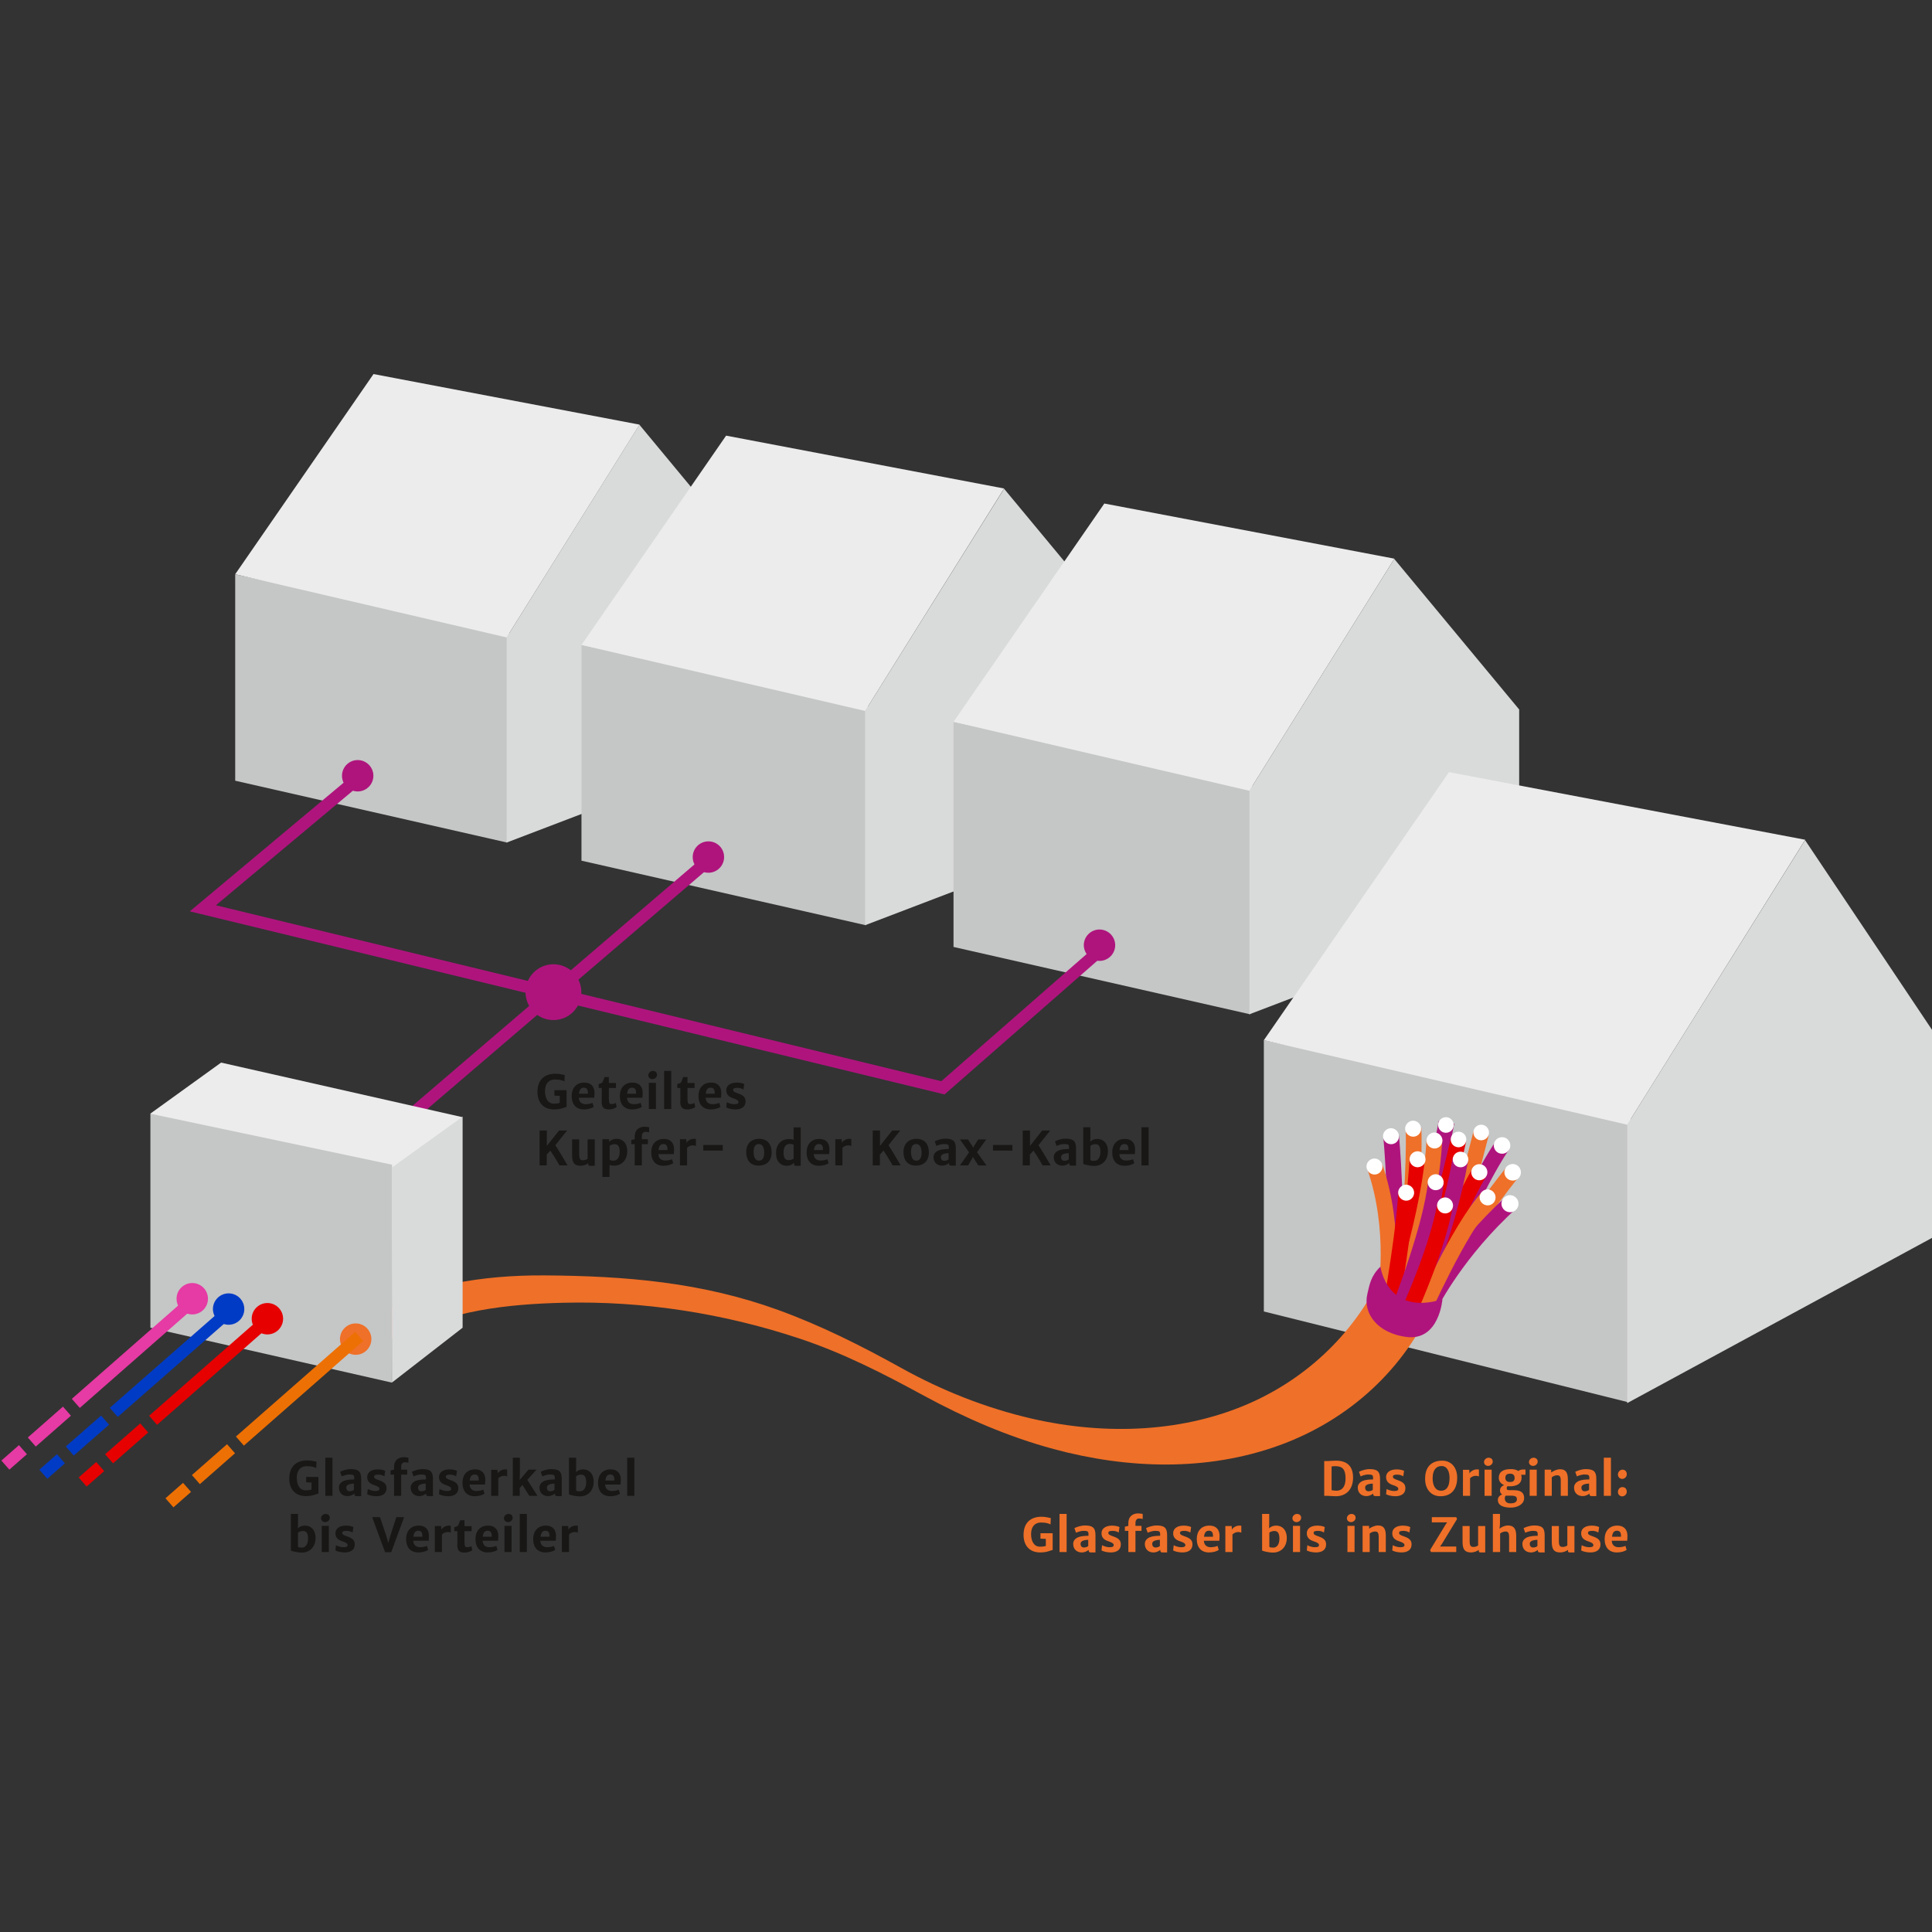 <?xml version="1.0" encoding="utf-8"?>
<!-- Generator: Adobe Illustrator 26.0.3, SVG Export Plug-In . SVG Version: 6.00 Build 0)  -->
<svg version="1.1" id="Ebene_1" xmlns="http://www.w3.org/2000/svg" xmlns:xlink="http://www.w3.org/1999/xlink" x="0px" y="0px"
	 viewBox="0 0 1440 1440" style="enable-background:new 0 0 1440 1440;" xml:space="preserve">
<rect x="0" y="0" width="1440" height="1440" fill="#333333" stroke="none"/>
<style type="text/css">
	.st0{clip-path:url(#SVGID_00000083781606838603703670000007205122072771417489_);fill:#181716;}
	.st1{fill:#C5C6C6;}
	.st2{fill:#D9DADA;}
	.st3{fill:#ECECEC;}
	.st4{fill:none;stroke:#AF147D;stroke-width:9;}
	.st5{clip-path:url(#SVGID_00000163779680848366095100000018364608831427102103_);fill:#AF147D;}
	.st6{clip-path:url(#SVGID_00000163779680848366095100000018364608831427102103_);fill:#EF7028;}
	.st7{clip-path:url(#SVGID_00000134243984971442993350000002664580615754030268_);fill:#E63AA4;}
	.st8{clip-path:url(#SVGID_00000134243984971442993350000002664580615754030268_);fill:#003BC6;}
	.st9{clip-path:url(#SVGID_00000134243984971442993350000002664580615754030268_);fill:#9C9C9C;}
	.st10{clip-path:url(#SVGID_00000134243984971442993350000002664580615754030268_);fill:#EF7028;}
	.st11{clip-path:url(#SVGID_00000134243984971442993350000002664580615754030268_);fill:#C5C6C6;}
	.st12{clip-path:url(#SVGID_00000134243984971442993350000002664580615754030268_);fill:none;stroke:#AF147D;stroke-width:11.717;}
	.st13{clip-path:url(#SVGID_00000134243984971442993350000002664580615754030268_);fill:none;stroke:#EF7028;stroke-width:11.717;}
	.st14{clip-path:url(#SVGID_00000134243984971442993350000002664580615754030268_);fill:#AF147D;}
	.st15{fill:none;stroke:#E60000;stroke-width:11.76;}
	.st16{clip-path:url(#SVGID_00000062154884453411362550000008369190449753356186_);fill:#FFFFFF;}
	.st17{clip-path:url(#SVGID_00000062154884453411362550000008369190449753356186_);fill:none;stroke:#E60000;stroke-width:11.717;}
	.st18{clip-path:url(#SVGID_00000062154884453411362550000008369190449753356186_);fill:#AF147D;}
	.st19{clip-path:url(#SVGID_00000062154884453411362550000008369190449753356186_);fill:none;stroke:#EF7028;stroke-width:11.717;}
	.st20{clip-path:url(#SVGID_00000062154884453411362550000008369190449753356186_);fill:none;stroke:#AF147D;stroke-width:11.717;}
	.st21{clip-path:url(#SVGID_00000062154884453411362550000008369190449753356186_);fill:#E60000;}
	.st22{clip-path:url(#SVGID_00000062154884453411362550000008369190449753356186_);fill:#EF7028;}
	.st23{fill:none;stroke:#E63AA4;stroke-width:9;}
	.st24{clip-path:url(#SVGID_00000003091963756865850430000013876241534448350143_);fill:none;stroke:#E63AA4;stroke-width:9;}
	.st25{fill:none;stroke:#003BC6;stroke-width:9;}
	.st26{fill:none;stroke:#E60000;stroke-width:9;}
	.st27{fill:none;stroke:#ED7004;stroke-width:9;}
	.st28{clip-path:url(#SVGID_00000057111516414012297960000006777512499262205573_);fill:#EF7028;}
	.st29{clip-path:url(#SVGID_00000057111516414012297960000006777512499262205573_);fill:#181716;}
</style>
<g>
	<defs>
		<rect id="SVGID_1_" x="1" y="278.8" width="1439.1" height="878.5"/>
	</defs>
	<clipPath id="SVGID_00000096018116869419981740000007162596833737624728_">
		<use xlink:href="#SVGID_1_"  style="overflow:visible;"/>
	</clipPath>
	<path style="clip-path:url(#SVGID_00000096018116869419981740000007162596833737624728_);fill:#181716;" d="M850.8,868.6h5.3v-28.4
		h-5.3V868.6z M834.4,857.2c0.4-3.4,1.7-4.5,3.7-4.5c2.4,0,3.1,1.7,3,4.5H834.4z M829,858.8c0,6.3,3.2,10.1,9.2,10.1
		c3,0,5.9-0.9,7.2-1.9l-0.9-3c-1,0.6-3.6,1-5,1c-3,0-5-1.5-5.2-4.8h11.5c0.1-0.9,0.2-2.2,0.2-3.7c-0.1-5.7-3.7-7.7-7.7-7.6
		C832.3,848.9,829,853.1,829,858.8 M812.7,864.6V854c0.8-0.6,2.2-1.2,3.7-1.2c2.3,0,3.8,1.3,3.8,5.7c0,4.3-1.9,6.7-4.5,6.7
		C814.2,865.3,813.1,865.1,812.7,864.6 M807.4,867.5c0.6,0.4,4.7,1.5,8.2,1.5c6,0,10.2-4.4,10.2-10.8c0-6.3-3.6-9.3-7.8-9.3
		c-2.9,0-4.5,1.2-5.4,2l0.1-3.2v-7.5h-5.3V867.5z M790.9,862.5c0-1.5,0.9-1.9,1.7-2.3c0.8-0.4,2.7-0.7,4-0.7v4.6
		c-0.4,0.5-1.8,1.1-3,1.1C792,865.3,790.9,864.4,790.9,862.5 M785.4,862.5c0,3.7,2.5,6.3,6.4,6.3c2.3,0,4-1,5.1-1.9v0.1
		c0,1.7,0.7,1.8,2,1.8h3.1v-13c0-5.7-2.5-7.1-7.9-7.1c-3.1,0-6.6,1.3-7.8,2l1.2,3.4c1.7-0.8,4.3-1.4,5.4-1.4c3.3,0,3.9,0.4,3.9,2.5
		v1.2c-2.5,0-5.7,0.2-7.8,1.1C786.7,858.6,785.4,860.2,785.4,862.5 M762.2,868.6h5.4v-8l2.7-3c1.7,2.5,3.9,5.9,5.7,9.1
		c0.6,1.1,0.8,1.5,1.1,1.9h6l-1.1-1.9c-2.1-3.7-6.4-10.8-8-13.1l8.8-11h-6l-9.1,11.5v-11.5h-5.4V868.6z M740.1,857.6h14.5v-4.2
		h-14.5V857.6z M715.5,868.6h6.1l3.1-5.4l0.4-0.9l0.6,0.9l3.5,5.5h6.1l-7.1-9.9l6.9-9.5h-6l-3.2,5.1l-0.5,1l-0.6-1l-3.3-5.1h-6
		l6.8,9.6L715.5,868.6z M701.3,862.5c0-1.5,0.9-1.9,1.7-2.3c0.8-0.4,2.7-0.7,4-0.7v4.6c-0.4,0.5-1.8,1.1-3,1.1
		C702.4,865.3,701.3,864.4,701.3,862.5 M695.8,862.5c0,3.7,2.5,6.3,6.4,6.3c2.3,0,4-1,5.1-1.9v0.1c0,1.7,0.7,1.8,2,1.8h3.1v-13
		c0-5.7-2.5-7.1-7.9-7.1c-3.1,0-6.6,1.3-7.8,2l1.2,3.4c1.7-0.8,4.3-1.4,5.4-1.4c3.3,0,3.9,0.4,3.9,2.5v1.2c-2.5,0-5.7,0.2-7.8,1.1
		C697.1,858.6,695.8,860.2,695.8,862.5 M682.9,865.1c-2.8,0-3.9-3.1-3.9-6.5c0-3.8,1.2-6,4-5.9c2.8,0,3.9,3.1,3.9,6.4
		C686.9,862.9,685.7,865.1,682.9,865.1 M673.4,858.4c-0.1,5.5,2.4,10.4,9.3,10.4c5.5,0,9.6-3.3,9.6-9.6c0.1-5.5-2.4-10.4-9.3-10.4
		C677.6,848.8,673.5,852.2,673.4,858.4 M650.4,868.6h5.4v-8l2.7-3c1.7,2.5,3.9,5.9,5.7,9.1c0.6,1.1,0.8,1.5,1.1,1.9h6l-1.1-1.9
		c-2.1-3.7-6.4-10.8-8-13.1l8.8-11h-6l-9.1,11.5v-11.5h-5.4V868.6z M622.6,868.6h5.3v-13.1c0.8-0.8,2.2-1.8,4.3-1.8
		c1.4,0,2,0.3,2.3,0.5V849c-0.3-0.2-0.9-0.2-1.5-0.2c-2.5,0-4.7,1.5-5.5,3l-0.2-2.7h-4.7V868.6z M606.7,857.2
		c0.4-3.4,1.7-4.5,3.7-4.5c2.4,0,3.1,1.7,3,4.5H606.7z M601.2,858.8c0,6.3,3.2,10.1,9.2,10.1c3,0,5.9-0.9,7.2-1.9l-0.9-3
		c-1,0.6-3.6,1-5,1c-3,0-5-1.5-5.2-4.8h11.5c0.1-0.9,0.2-2.2,0.2-3.7c-0.1-5.7-3.7-7.7-7.7-7.6C604.6,848.9,601.2,853.1,601.2,858.8
		 M587.8,864.7c-2.3,0-3.8-1.3-3.8-5.7c0-4.3,1.9-6.4,4.5-6.4c1.2,0,2.3,0.1,3,0.6v10.5C590.6,864.2,589.2,864.7,587.8,864.7
		 M578.4,859.5c0,6.3,3.6,9.4,7.8,9.4c3.2,0,4.8-1.4,5.7-2.3v1.3c0,0.9,0.5,1,1.3,1h3.6v-28.6h-5.3v7.5l0.1,1.7
		c-0.8-0.3-1.9-0.5-3.2-0.5C582.3,848.8,578.4,853,578.4,859.5 M565.6,865.1c-2.8,0-3.9-3.1-3.9-6.5c0-3.8,1.2-6,4-5.9
		c2.8,0,3.9,3.1,3.9,6.4C569.6,862.9,568.4,865.1,565.6,865.1 M556.2,858.4c-0.1,5.5,2.4,10.4,9.3,10.4c5.5,0,9.6-3.3,9.6-9.6
		c0.1-5.5-2.4-10.4-9.3-10.4C560.3,848.8,556.3,852.2,556.2,858.4 M524.2,857.6h14.5v-4.2h-14.5V857.6z M506.8,868.6h5.3v-13.1
		c0.8-0.8,2.2-1.8,4.3-1.8c1.4,0,2,0.3,2.3,0.5V849c-0.3-0.2-0.9-0.2-1.5-0.2c-2.5,0-4.7,1.5-5.5,3l-0.2-2.7h-4.7V868.6z
		 M490.8,857.2c0.4-3.4,1.7-4.5,3.7-4.5c2.4,0,3.1,1.7,3,4.5H490.8z M485.4,858.8c0,6.3,3.2,10.1,9.2,10.1c3,0,5.9-0.9,7.2-1.9
		l-0.9-3c-1,0.6-3.6,1-5,1c-3,0-5-1.5-5.2-4.8h11.5c0.1-0.9,0.2-2.2,0.2-3.7c-0.1-5.7-3.7-7.7-7.7-7.6
		C488.7,848.9,485.4,853.1,485.4,858.8 M473.1,868.6h5.3v-15.8h4.5v-3.7h-4.5v-2c0-2.4,1.1-3.5,2.7-3.5c1.3,0,2.1,0.2,2.7,0.4v-3.8
		c-0.4-0.1-2-0.4-3.4-0.4c-3.4,0-7.3,1.7-7.3,7.4v1.9l-2.6,0.6v3.1h2.6V868.6z M454.4,864.3V854c0.8-0.6,2.2-1.2,3.7-1.2
		c2.3,0,3.8,1.3,3.8,5.7c0,4.2-1.9,6.6-4.5,6.6C456.2,865.1,455.1,865,454.4,864.3 M454.4,868.3c0.8,0.3,1.9,0.5,3.2,0.5
		c5.9,0,9.9-4.3,9.9-10.7c0-6.3-3.6-9.3-7.8-9.3c-3.1,0-4.8,1.4-5.7,2.3v-2h-5v28.1h5.3V871L454.4,868.3z M426.4,860.5
		c0,5,0.8,8.4,6.4,8.4c1.9,0,4.3-0.8,5.7-1.9v0.9c0,0.8,0.5,1,1.3,1h3.5v-19.7h-5.3v14.5c-0.6,0.5-2,1.1-3.3,1.1c-2,0-3-0.6-3-4.3
		v-11.3h-5.3V860.5z M402.1,868.6h5.4v-8l2.7-3c1.7,2.5,3.9,5.9,5.7,9.1c0.6,1.1,0.8,1.5,1.1,1.9h6l-1.1-1.9
		c-2.1-3.7-6.4-10.8-8-13.1l8.8-11h-6l-9.1,11.5v-11.5h-5.4V868.6z"/>
	<path style="clip-path:url(#SVGID_00000096018116869419981740000007162596833737624728_);fill:#181716;" d="M541.3,825.4
		c1.1,0.7,4,1.5,6.8,1.5c4.7,0,7.6-2,7.6-6c0-2.9-1.5-4.5-5.5-5.9c-2.9-1-3.8-1.5-3.8-2.7c0-1.1,1-1.5,3.3-1.5
		c1.6,0,3.6,0.6,4.4,1.3l0.6-4.1c-0.7-0.4-2.7-1.1-5.5-1.1c-4.5,0-7.8,1.9-7.9,5.6c0,2.8,1.3,4.8,4.9,6c2.8,0.9,4.2,1.7,4.2,2.9
		c0,1.2-1,1.6-3.1,1.6c-2.5,0-5-1.1-5.6-1.5L541.3,825.4z M526,815.2c0.4-3.4,1.7-4.5,3.7-4.5c2.4,0,3.1,1.7,3,4.5H526z
		 M520.6,816.8c0,6.3,3.2,10.1,9.2,10.1c3,0,5.9-0.9,7.2-1.9l-0.9-3c-1,0.6-3.6,1-5,1c-3,0-5-1.5-5.2-4.8h11.5
		c0.1-0.9,0.2-2.2,0.2-3.7c-0.1-5.7-3.7-7.7-7.7-7.6C523.9,806.9,520.6,811.2,520.6,816.8 M507,820.8c0,4.4,1.5,6.1,5.4,6.1
		c2.7,0,4.9-1,5.8-1.8l-0.6-3c-0.6,0.4-2.1,0.8-3,0.8c-1.6,0-2.2-0.3-2.2-4.2v-7.8h5.3v-3.7h-5.3v-4.4h-3.2c-0.5,1.3-1,2.6-1.3,3.4
		c-0.5,1.1-1.4,1.3-3.1,1.8v2.9h2.3V820.8z M495,826.6h5.3v-28.4H495V826.6z M486.3,804.3c1.8,0,3.4-1.5,3.4-3.2
		c0-1.7-1.2-2.9-3.1-2.9c-1.8,0-3.4,1.5-3.4,3.2C483.2,803.1,484.5,804.3,486.3,804.3 M483.6,826.6h5.3v-19.5h-5.3V826.6z
		 M467.4,815.2c0.4-3.4,1.7-4.5,3.7-4.5c2.4,0,3.1,1.7,3,4.5H467.4z M462,816.8c0,6.3,3.2,10.1,9.2,10.1c3,0,5.9-0.9,7.2-1.9l-0.9-3
		c-1,0.6-3.6,1-5,1c-3,0-5-1.5-5.2-4.8h11.5c0.1-0.9,0.2-2.2,0.2-3.7c-0.1-5.7-3.7-7.7-7.7-7.6C465.3,806.9,462,811.2,462,816.8
		 M448.4,820.8c0,4.4,1.5,6.1,5.4,6.1c2.7,0,4.9-1,5.8-1.8l-0.6-3c-0.6,0.4-2.1,0.8-3,0.8c-1.6,0-2.2-0.3-2.2-4.2v-7.8h5.3v-3.7
		h-5.3v-4.4h-3.2c-0.5,1.3-1,2.6-1.3,3.4c-0.5,1.1-1.4,1.3-3.1,1.8v2.9h2.3V820.8z M431.5,815.2c0.4-3.4,1.7-4.5,3.7-4.5
		c2.4,0,3.1,1.7,3,4.5H431.5z M426.1,816.8c0,6.3,3.2,10.1,9.2,10.1c3,0,5.9-0.9,7.2-1.9l-0.9-3c-1,0.6-3.6,1-5,1
		c-3,0-5-1.5-5.2-4.8h11.5c0.1-0.9,0.2-2.2,0.2-3.7c-0.1-5.7-3.7-7.7-7.7-7.6C429.4,806.9,426.1,811.2,426.1,816.8 M400.6,813.8
		c0,8,4.5,13.1,12.4,13.1c5.5,0,7.8-1.7,9.3-1.8v-12.5h-9.1v4l4,0.2v5.2c-1,0.4-2.3,0.6-4.4,0.6c-4.5,0-6.6-4.2-6.6-9.4
		c0-5.4,2.8-8.6,7.3-8.6c3.8,0,5.5,0.6,7.2,1.4l0.2-4.7c-2.3-0.4-3.4-1-7.3-1C406.3,800.4,400.6,804.4,400.6,813.8"/>
</g>
<polygon class="st1" points="175.3,581.9 175.3,428.1 379.5,471.2 378,628 "/>
<polygon class="st2" points="377.6,628 377.6,475.1 476.6,316.6 562,419.6 562,557.6 "/>
<polygon class="st3" points="278.4,278.8 175.3,428 377.6,475.1 476.7,316.5 "/>
<polygon class="st1" points="433.4,641.5 433.4,480.7 646.9,525.7 645.3,689.6 "/>
<polygon class="st2" points="644.8,689.6 644.8,529.9 748.4,364.3 837.6,471.8 837.6,616 "/>
<polygon class="st3" points="644.8,529.9 433.4,480.7 541.2,324.7 748.4,364.1 "/>
<polygon class="st1" points="710.7,705.8 710.7,538.1 933.4,585 931.8,756 "/>
<polygon class="st2" points="931.2,756 931.2,589.4 1039.2,416.6 1132.3,528.8 1132.3,679.2 "/>
<polygon class="st3" points="931.2,589.4 710.7,538 823.1,375.3 1039.3,416.4 "/>
<polygon class="st1" points="942,977.5 942,775.3 1215.4,833 1213.4,1045.1 "/>
<polygon class="st2" points="1212.8,838.3 1212.8,1045.8 1440.1,922.6 1440.1,767.7 1345.4,626.2 "/>
<polygon class="st3" points="1212.8,838.3 942,775.3 1080,575.5 1345.5,625.9 "/>
<polyline class="st4" points="275.3,573.2 151.2,677 702.8,810.8 819.8,708.4 "/>
<line class="st4" x1="176.4" y1="942.3" x2="534.1" y2="636.1"/>
<g>
	<defs>
		<rect id="SVGID_00000151514519687382053110000011656746606101357473_" x="1" y="278.8" width="1439.1" height="878.5"/>
	</defs>
	<clipPath id="SVGID_00000067214572732769753360000009193762025140976831_">
		<use xlink:href="#SVGID_00000151514519687382053110000011656746606101357473_"  style="overflow:visible;"/>
	</clipPath>
	<path style="clip-path:url(#SVGID_00000067214572732769753360000009193762025140976831_);fill:#AF147D;" d="M266.6,589.9
		c6.4,0,11.7-5.2,11.7-11.7c0-6.4-5.2-11.7-11.7-11.7c-6.4,0-11.7,5.2-11.7,11.7C254.9,584.7,260.1,589.9,266.6,589.9"/>
	<path style="clip-path:url(#SVGID_00000067214572732769753360000009193762025140976831_);fill:#AF147D;" d="M528,650.5
		c6.4,0,11.7-5.2,11.7-11.7s-5.2-11.7-11.7-11.7c-6.4,0-11.7,5.2-11.7,11.7S521.5,650.5,528,650.5"/>
	<path style="clip-path:url(#SVGID_00000067214572732769753360000009193762025140976831_);fill:#AF147D;" d="M819.5,716.2
		c6.4,0,11.7-5.2,11.7-11.7c0-6.4-5.2-11.7-11.7-11.7c-6.4,0-11.7,5.2-11.7,11.7C807.9,710.9,813.1,716.2,819.5,716.2"/>
	<path style="clip-path:url(#SVGID_00000067214572732769753360000009193762025140976831_);fill:#AF147D;" d="M412.5,760.3
		c11.5,0,20.8-9.3,20.8-20.8c0-11.5-9.3-20.8-20.8-20.8c-11.5,0-20.8,9.3-20.8,20.8C391.7,751,401,760.3,412.5,760.3"/>
	<path style="clip-path:url(#SVGID_00000067214572732769753360000009193762025140976831_);fill:#EF7028;" d="M298.3,997.6
		c35.5-21.1,81.1-25.6,121.5-26.6c59.7-1.5,119.8,7.9,176.5,26.8c32.6,10.9,62.3,26.1,92.4,42.5c30.6,16.6,62.8,30.6,96.5,39.7
		c55.1,14.9,114.3,16.9,168.5-2.8c51.7-18.8,93.8-56.9,115.4-107.8c3.5-8.1-34.8-29.1-36.2-25.8c-19,44.8-54.1,80.4-98.2,100.8
		c-51.3,23.7-111,25.5-165.5,13c-34.2-7.9-67.1-20.9-97.8-38c-29.6-16.4-59.4-31.4-91.3-43c-57.1-20.7-113.7-25.4-174.4-25.8
		c-45.8-0.3-95.6,7.4-120.8,28.4c-3.1,1.8-8.5,8.3-7.1,9.3C281.4,990.9,293.1,1000.7,298.3,997.6"/>
</g>
<polygon class="st3" points="344.8,832.7 164.8,792 112.1,830 191,974.2 "/>
<polygon class="st1" points="112.1,989.6 112.1,830.1 292.2,868.1 292,1030.5 "/>
<polygon class="st2" points="344.8,989.6 344.8,832.3 292,870.3 292.1,1030.5 "/>
<g>
	<defs>
		<rect id="SVGID_00000032639719607117017900000014531800228255196043_" x="1" y="278.8" width="1439.1" height="878.5"/>
	</defs>
	<clipPath id="SVGID_00000047023654916643199990000001535437177007667616_">
		<use xlink:href="#SVGID_00000032639719607117017900000014531800228255196043_"  style="overflow:visible;"/>
	</clipPath>
	<path style="clip-path:url(#SVGID_00000047023654916643199990000001535437177007667616_);fill:#E63AA4;" d="M143.3,979.7
		c6.4,0,11.7-5.2,11.7-11.7c0-6.4-5.2-11.7-11.7-11.7c-6.4,0-11.7,5.2-11.7,11.7C131.6,974.5,136.8,979.7,143.3,979.7"/>
	<path style="clip-path:url(#SVGID_00000047023654916643199990000001535437177007667616_);fill:#003BC6;" d="M170.4,987.4
		c6.4,0,11.7-5.2,11.7-11.7c0-6.4-5.2-11.7-11.7-11.7c-6.4,0-11.7,5.2-11.7,11.7C158.8,982.2,164,987.4,170.4,987.4"/>
	<path style="clip-path:url(#SVGID_00000047023654916643199990000001535437177007667616_);fill:#9C9C9C;" d="M199.3,994.2
		c6.2,0,11.2-5,11.2-11.2s-5-11.2-11.2-11.2c-6.2,0-11.2,5-11.2,11.2S193,994.2,199.3,994.2"/>
	<path style="clip-path:url(#SVGID_00000047023654916643199990000001535437177007667616_);fill:#EF7028;" d="M265.1,1009.3
		c6.2,0,11.2-5,11.2-11.2s-5-11.2-11.2-11.2c-6.2,0-11.2,5-11.2,11.2S258.9,1009.3,265.1,1009.3"/>
	<path style="clip-path:url(#SVGID_00000047023654916643199990000001535437177007667616_);fill:#C5C6C6;" d="M1065.9,965.4
		c33.6-84.6,54.3-112.2,54.3-112.2"/>
	
		<path style="clip-path:url(#SVGID_00000047023654916643199990000001535437177007667616_);fill:none;stroke:#AF147D;stroke-width:11.717;" d="
		M1065.9,965.4c33.6-84.6,54.3-112.2,54.3-112.2"/>
	
		<path style="clip-path:url(#SVGID_00000047023654916643199990000001535437177007667616_);fill:none;stroke:#EF7028;stroke-width:11.717;" d="
		M1062.7,967.4c29.2-49.7,64.1-93.1,64.1-93.1"/>
	
		<path style="clip-path:url(#SVGID_00000047023654916643199990000001535437177007667616_);fill:none;stroke:#AF147D;stroke-width:11.717;" d="
		M1067,970.7c0,0,19.2-38,59.2-74.3"/>
	<path style="clip-path:url(#SVGID_00000047023654916643199990000001535437177007667616_);fill:#C5C6C6;" d="M1047.3,954
		c8.2-86.3,6.2-113.1,6.2-113.1"/>
	
		<path style="clip-path:url(#SVGID_00000047023654916643199990000001535437177007667616_);fill:none;stroke:#EF7028;stroke-width:11.717;" d="
		M1047.3,954c8.2-86.3,6.2-113.1,6.2-113.1"/>
	
		<path style="clip-path:url(#SVGID_00000047023654916643199990000001535437177007667616_);fill:none;stroke:#AF147D;stroke-width:11.717;" d="
		M1039,960.1c3.1-57.6-2.1-113.1-2.1-113.1"/>
	
		<path style="clip-path:url(#SVGID_00000047023654916643199990000001535437177007667616_);fill:none;stroke:#AF147D;stroke-width:11.717;" d="
		M1035.2,971.9c0,0,21.8-21,42.9-135.4"/>
	
		<path style="clip-path:url(#SVGID_00000047023654916643199990000001535437177007667616_);fill:none;stroke:#EF7028;stroke-width:11.717;" d="
		M1032.9,964.2c0,0,8.2-47.3-8.2-94.6"/>
	<path style="clip-path:url(#SVGID_00000047023654916643199990000001535437177007667616_);fill:#AF147D;" d="M1057,976.4"/>
</g>
<path class="st15" d="M1057,976.4"/>
<g>
	<defs>
		<rect id="SVGID_00000152956424385685296330000010137817461597524102_" x="1" y="278.8" width="1439.1" height="878.5"/>
	</defs>
	<clipPath id="SVGID_00000122700576300558894030000003140390522626542257_">
		<use xlink:href="#SVGID_00000152956424385685296330000010137817461597524102_"  style="overflow:visible;"/>
	</clipPath>
	<path style="clip-path:url(#SVGID_00000122700576300558894030000003140390522626542257_);fill:#FFFFFF;" d="M1030.4,869.9
		c0.2-3.3-2.3-6.1-5.5-6.4c-3.3-0.2-6.1,2.3-6.4,5.5c-0.2,3.3,2.3,6.1,5.5,6.4C1027.3,875.7,1030.2,873.2,1030.4,869.9"/>
	<path style="clip-path:url(#SVGID_00000122700576300558894030000003140390522626542257_);fill:#FFFFFF;" d="M1042.7,847.3
		c0.2-3.3-2.3-6.1-5.5-6.4c-3.3-0.2-6.1,2.3-6.4,5.5c-0.2,3.3,2.3,6.1,5.5,6.4C1039.7,853.1,1042.5,850.6,1042.7,847.3"/>
	<path style="clip-path:url(#SVGID_00000122700576300558894030000003140390522626542257_);fill:#FFFFFF;" d="M1059.2,841.7
		c0.2-3.3-2.3-6.1-5.5-6.4c-3.3-0.2-6.1,2.3-6.4,5.5c-0.2,3.3,2.3,6.1,5.5,6.4C1056.1,847.5,1059,845,1059.2,841.7"/>
	
		<path style="clip-path:url(#SVGID_00000122700576300558894030000003140390522626542257_);fill:none;stroke:#E60000;stroke-width:11.717;" d="
		M1044.3,959.5c0,0,7.4-29.9,12.3-96.3"/>
	<path style="clip-path:url(#SVGID_00000122700576300558894030000003140390522626542257_);fill:#AF147D;" d="M1040,980.3
		c0,0,26.7-76,29.1-131.1"/>
	
		<path style="clip-path:url(#SVGID_00000122700576300558894030000003140390522626542257_);fill:none;stroke:#EF7028;stroke-width:11.717;" d="
		M1040,980.3c0,0,26.7-76,29.1-131.1"/>
	
		<path style="clip-path:url(#SVGID_00000122700576300558894030000003140390522626542257_);fill:none;stroke:#E60000;stroke-width:11.717;" d="
		M1037.4,970.3c0,0,9.8-57.1,10.6-81.6"/>
	
		<path style="clip-path:url(#SVGID_00000122700576300558894030000003140390522626542257_);fill:none;stroke:#EF7028;stroke-width:11.717;" d="
		M1103.9,844.7c0,0-25.9,107.4-48.7,132.3"/>
	<path style="clip-path:url(#SVGID_00000122700576300558894030000003140390522626542257_);fill:#FFFFFF;" d="M1109.8,844.5
		c0.2-3.2-2.2-6-5.4-6.2c-3.2-0.2-6,2.2-6.2,5.4c-0.2,3.2,2.2,6,5.4,6.2C1106.8,850.1,1109.6,847.7,1109.8,844.5"/>
	<path style="clip-path:url(#SVGID_00000122700576300558894030000003140390522626542257_);fill:#FFFFFF;" d="M1062.5,864.5
		c0.2-3.3-2.3-6.1-5.5-6.4c-3.3-0.2-6.1,2.3-6.4,5.5c-0.2,3.3,2.3,6.1,5.5,6.4C1059.4,870.2,1062.3,867.8,1062.5,864.5"/>
	<path style="clip-path:url(#SVGID_00000122700576300558894030000003140390522626542257_);fill:#FFFFFF;" d="M1075.1,850.5
		c0.2-3.3-2.3-6.1-5.5-6.4c-3.3-0.2-6.1,2.3-6.4,5.5c-0.2,3.3,2.3,6.1,5.5,6.4C1072,856.3,1074.9,853.8,1075.1,850.5"/>
	
		<path style="clip-path:url(#SVGID_00000122700576300558894030000003140390522626542257_);fill:none;stroke:#E60000;stroke-width:11.717;" d="
		M1087.1,849.3c0,0-19.8,93.2-45.2,126.9"/>
	
		<path style="clip-path:url(#SVGID_00000122700576300558894030000003140390522626542257_);fill:none;stroke:#AF147D;stroke-width:11.717;" d="
		M1044.7,971c0.1-0.7,21.9-55.5,25.6-90.3"/>
	
		<path style="clip-path:url(#SVGID_00000122700576300558894030000003140390522626542257_);fill:none;stroke:#E60000;stroke-width:11.717;" d="
		M1066.8,959.1c0.6-1,10-40.4,36.4-86.4"/>
	
		<path style="clip-path:url(#SVGID_00000122700576300558894030000003140390522626542257_);fill:none;stroke:#AF147D;stroke-width:11.717;" d="
		M1053.9,973.1c0,0,24-49,34.7-109.5"/>
	
		<path style="clip-path:url(#SVGID_00000122700576300558894030000003140390522626542257_);fill:none;stroke:#EF7028;stroke-width:11.717;" d="
		M1059.4,979.3c0.8-0.7,27.1-61.8,49.5-87"/>
	
		<path style="clip-path:url(#SVGID_00000122700576300558894030000003140390522626542257_);fill:none;stroke:#E60000;stroke-width:11.717;" d="
		M1052.4,972.2c0,0,19-42.2,24.7-74.3"/>
	<path style="clip-path:url(#SVGID_00000122700576300558894030000003140390522626542257_);fill:#AF147D;" d="M1028.9,944.1
		c0,0,4.8,37.1,46.2,24.3c0,0-2.3,31.2-26.8,28.1c-21.5-2.8-32.7-17.5-29.1-32.3C1020.8,957.6,1021.6,951.1,1028.9,944.1"/>
	<path style="clip-path:url(#SVGID_00000122700576300558894030000003140390522626542257_);fill:#FFFFFF;" d="M1092.9,849.7
		c0.2-3.2-2.2-6-5.4-6.2c-3.2-0.2-6,2.2-6.2,5.4c-0.2,3.2,2.2,6,5.4,6.2C1089.9,855.3,1092.7,852.9,1092.9,849.7"/>
	<path style="clip-path:url(#SVGID_00000122700576300558894030000003140390522626542257_);fill:#FFFFFF;" d="M1125.7,854.2
		c0.2-3.4-2.3-6.4-5.7-6.6c-3.4-0.2-6.4,2.3-6.6,5.7c-0.2,3.4,2.3,6.4,5.7,6.6C1122.5,860.2,1125.4,857.6,1125.7,854.2"/>
	<path style="clip-path:url(#SVGID_00000122700576300558894030000003140390522626542257_);fill:#FFFFFF;" d="M1133.6,874.2
		c0.2-3.4-2.3-6.4-5.7-6.6c-3.4-0.2-6.4,2.3-6.6,5.7c-0.2,3.4,2.3,6.4,5.7,6.6C1130.4,880.2,1133.4,877.7,1133.6,874.2"/>
	<path style="clip-path:url(#SVGID_00000122700576300558894030000003140390522626542257_);fill:#FFFFFF;" d="M1083.5,838.9
		c0.2-3.2-2.2-6-5.4-6.2c-3.2-0.2-6,2.2-6.2,5.4c-0.2,3.2,2.2,6,5.4,6.2C1080.5,844.5,1083.3,842.1,1083.5,838.9"/>
	<path style="clip-path:url(#SVGID_00000122700576300558894030000003140390522626542257_);fill:#FFFFFF;" d="M1076,881.6
		c0.2-3.3-2.3-6.1-5.5-6.4c-3.3-0.2-6.1,2.3-6.4,5.5c-0.2,3.3,2.3,6.1,5.5,6.4C1073,887.3,1075.8,884.9,1076,881.6"/>
	<path style="clip-path:url(#SVGID_00000122700576300558894030000003140390522626542257_);fill:#FFFFFF;" d="M1054,889.4
		c0.2-3.3-2.3-6.1-5.5-6.4c-3.3-0.2-6.1,2.3-6.4,5.5c-0.2,3.3,2.3,6.1,5.5,6.4C1050.9,895.2,1053.7,892.7,1054,889.4"/>
	<path style="clip-path:url(#SVGID_00000122700576300558894030000003140390522626542257_);fill:#FFFFFF;" d="M1083,898.9
		c0.2-3.3-2.3-6.1-5.5-6.4c-3.3-0.2-6.1,2.3-6.4,5.5c-0.2,3.3,2.3,6.1,5.5,6.4C1079.9,904.7,1082.8,902.2,1083,898.9"/>
	<path style="clip-path:url(#SVGID_00000122700576300558894030000003140390522626542257_);fill:#FFFFFF;" d="M1114.7,892.9
		c0.2-3.3-2.3-6.1-5.5-6.4c-3.3-0.2-6.1,2.3-6.4,5.5c-0.2,3.3,2.3,6.1,5.5,6.4C1111.6,898.7,1114.5,896.2,1114.7,892.9"/>
	<path style="clip-path:url(#SVGID_00000122700576300558894030000003140390522626542257_);fill:#FFFFFF;" d="M1131.8,897.6
		c0.2-3.5-2.4-6.5-5.9-6.8c-3.5-0.2-6.5,2.4-6.8,5.9c-0.2,3.5,2.4,6.5,5.9,6.8C1128.6,903.8,1131.6,901.1,1131.8,897.6"/>
	<path style="clip-path:url(#SVGID_00000122700576300558894030000003140390522626542257_);fill:#FFFFFF;" d="M1094.4,864.6
		c0.2-3.2-2.2-6-5.4-6.2c-3.2-0.2-6,2.2-6.2,5.4c-0.2,3.2,2.2,6,5.4,6.2C1091.4,870.3,1094.1,867.8,1094.4,864.6"/>
	<path style="clip-path:url(#SVGID_00000122700576300558894030000003140390522626542257_);fill:#FFFFFF;" d="M1108.6,874.1
		c0.2-3.3-2.3-6.2-5.6-6.4c-3.3-0.2-6.2,2.3-6.4,5.6c-0.2,3.3,2.3,6.2,5.6,6.4C1105.5,879.9,1108.4,877.4,1108.6,874.1"/>
	<path style="clip-path:url(#SVGID_00000122700576300558894030000003140390522626542257_);fill:#E60000;" d="M199.3,994.6
		c6.4,0,11.7-5.2,11.7-11.7c0-6.4-5.2-11.7-11.7-11.7c-6.4,0-11.7,5.2-11.7,11.7C187.6,989.4,192.8,994.6,199.3,994.6"/>
	<path style="clip-path:url(#SVGID_00000122700576300558894030000003140390522626542257_);fill:#EF7028;" d="M265.1,1009.8
		c6.4,0,11.7-5.2,11.7-11.7c0-6.4-5.2-11.7-11.7-11.7c-6.4,0-11.7,5.2-11.7,11.7C253.4,1004.5,258.6,1009.8,265.1,1009.8"/>
</g>
<line class="st23" x1="49.9" y1="1051.8" x2="23.7" y2="1074.8"/>
<g>
	<defs>
		<rect id="SVGID_00000083788889484051482050000012184437709596185789_" x="1" y="278.8" width="1439.1" height="878.5"/>
	</defs>
	<clipPath id="SVGID_00000072962539509799317060000009621340665164412818_">
		<use xlink:href="#SVGID_00000083788889484051482050000012184437709596185789_"  style="overflow:visible;"/>
	</clipPath>
	
		<line style="clip-path:url(#SVGID_00000072962539509799317060000009621340665164412818_);fill:none;stroke:#E63AA4;stroke-width:9;" x1="17.1" y1="1080.5" x2="4" y2="1092"/>
</g>
<line class="st25" x1="173.8" y1="974.7" x2="84.8" y2="1052.7"/>
<line class="st25" x1="78.3" y1="1058.5" x2="52" y2="1081.5"/>
<line class="st25" x1="45.4" y1="1087.3" x2="32.3" y2="1098.8"/>
<line class="st26" x1="203" y1="980.6" x2="114.1" y2="1058.6"/>
<line class="st26" x1="107.5" y1="1064.3" x2="81.3" y2="1087.3"/>
<line class="st26" x1="74.7" y1="1093.1" x2="61.6" y2="1104.6"/>
<line class="st27" x1="267.7" y1="996.1" x2="178.8" y2="1074.1"/>
<line class="st27" x1="172.2" y1="1079.8" x2="146" y2="1102.8"/>
<line class="st27" x1="139.4" y1="1108.6" x2="126.3" y2="1120.1"/>
<line class="st23" x1="145.4" y1="968" x2="56.5" y2="1046"/>
<g>
	<defs>
		<rect id="SVGID_00000057126579875613236290000001191163836167591084_" x="1" y="278.8" width="1439.1" height="878.5"/>
	</defs>
	<clipPath id="SVGID_00000047052372027123185100000016694695984847301021_">
		<use xlink:href="#SVGID_00000057126579875613236290000001191163836167591084_"  style="overflow:visible;"/>
	</clipPath>
	<path style="clip-path:url(#SVGID_00000047052372027123185100000016694695984847301021_);fill:#EF7028;" d="M1201.5,1145.4
		c0.4-3.4,1.7-4.5,3.7-4.5c2.4,0,3.1,1.7,3,4.5H1201.5z M1196,1147c0,6.3,3.2,10.1,9.2,10.1c3,0,5.9-0.9,7.2-1.9l-0.9-3
		c-1,0.6-3.6,1-5,1c-3,0-5-1.5-5.2-4.8h11.5c0.1-0.9,0.2-2.2,0.2-3.7c-0.1-5.7-3.7-7.7-7.7-7.6C1199.4,1137.1,1196,1141.4,1196,1147
		 M1178.5,1155.6c1.1,0.7,4,1.5,6.8,1.5c4.7,0,7.6-2,7.6-6c0-2.9-1.5-4.5-5.5-5.9c-2.9-1-3.8-1.5-3.8-2.7c0-1.1,1-1.5,3.3-1.5
		c1.6,0,3.6,0.6,4.4,1.3l0.6-4.1c-0.7-0.4-2.7-1.1-5.5-1.1c-4.5,0-7.8,1.9-7.9,5.6c0,2.8,1.3,4.8,4.9,6c2.8,0.9,4.2,1.7,4.2,2.9
		c0,1.2-1,1.6-3.1,1.6c-2.5,0-5-1.1-5.6-1.5L1178.5,1155.6z M1156.6,1148.7c0,5,0.8,8.4,6.4,8.4c1.9,0,4.3-0.8,5.7-1.9v0.9
		c0,0.8,0.5,1,1.3,1h3.5v-19.7h-5.3v14.5c-0.6,0.5-2,1.1-3.3,1.1c-2,0-3-0.6-3-4.3v-11.3h-5.3V1148.7z M1140.2,1150.7
		c0-1.5,0.9-1.9,1.7-2.3c0.8-0.4,2.7-0.7,4-0.7v4.6c-0.4,0.5-1.8,1.1-3,1.1C1141.4,1153.5,1140.2,1152.6,1140.2,1150.7
		 M1134.7,1150.8c0,3.7,2.5,6.3,6.4,6.3c2.3,0,4-1,5.1-1.9v0.1c0,1.7,0.7,1.8,2,1.8h3.1v-13c0-5.7-2.5-7.1-7.9-7.1
		c-3.1,0-6.6,1.3-7.8,2l1.2,3.4c1.7-0.8,4.3-1.4,5.4-1.4c3.3,0,3.9,0.4,3.9,2.5v1.2c-2.5,0-5.7,0.2-7.8,1.1
		C1136,1146.9,1134.7,1148.4,1134.7,1150.8 M1112.8,1156.8h5.3V1143c1.2-1,2.9-1.5,3.8-1.5c2.2-0.1,2.9,1,2.9,4.2v11.1h5.3v-12.1
		c0-5.7-2.2-7.8-6.5-7.7c-2.1,0.1-4.6,1.2-5.9,2.4l0.3-3.5v-7.5h-5.3V1156.8z M1090.1,1148.7c0,5,0.8,8.4,6.4,8.4
		c1.9,0,4.3-0.8,5.7-1.9v0.9c0,0.8,0.5,1,1.3,1h3.5v-19.7h-5.3v14.5c-0.6,0.5-2,1.1-3.3,1.1c-2,0-3-0.6-3-4.3v-11.3h-5.3V1148.7z
		 M1066.6,1156.8h18.8v-4.1h-12.1l1.2-1.6l11.5-18.9l-0.6-1.4h-18.2v3.9h11.4l-1,1.4l-11.7,19.2L1066.6,1156.8z M1037.7,1155.6
		c1.1,0.7,4,1.5,6.8,1.5c4.7,0,7.6-2,7.6-6c0-2.9-1.5-4.5-5.5-5.9c-2.9-1-3.8-1.5-3.8-2.7c0-1.1,1-1.5,3.3-1.5
		c1.6,0,3.6,0.6,4.4,1.3l0.6-4.1c-0.7-0.4-2.7-1.1-5.5-1.1c-4.5,0-7.8,1.9-7.9,5.6c0,2.8,1.3,4.8,4.9,6c2.8,0.9,4.2,1.7,4.2,2.9
		c0,1.2-1,1.6-3.1,1.6c-2.5,0-5-1.1-5.6-1.5L1037.7,1155.6z M1015.6,1156.8h5.3V1143c1.2-1,2.8-1.5,3.8-1.5c2.2-0.1,2.9,1,2.9,4.2
		v11.1h5.3v-12.2c0-5.7-2-7.7-6.1-7.6c-2.4,0.1-5,1.4-6.3,2.4l-0.1-2.1h-4.8V1156.8z M1007,1134.5c1.8,0,3.4-1.5,3.4-3.2
		c0-1.7-1.2-2.9-3.1-2.9c-1.8,0-3.4,1.5-3.4,3.2C1003.9,1133.3,1005.2,1134.5,1007,1134.5 M1004.3,1156.8h5.3v-19.5h-5.3V1156.8z
		 M974,1155.6c1.1,0.7,4,1.5,6.8,1.5c4.7,0,7.6-2,7.6-6c0-2.9-1.5-4.5-5.5-5.9c-2.9-1-3.8-1.5-3.8-2.7c0-1.1,1-1.5,3.3-1.5
		c1.6,0,3.6,0.6,4.4,1.3l0.6-4.1c-0.7-0.4-2.7-1.1-5.5-1.1c-4.5,0-7.8,1.9-7.9,5.6c0,2.8,1.3,4.8,4.9,6c2.8,0.9,4.2,1.7,4.2,2.9
		c0,1.2-1,1.6-3.1,1.6c-2.5,0-5-1.1-5.6-1.5L974,1155.6z M966.4,1134.5c1.8,0,3.4-1.5,3.4-3.2c0-1.7-1.2-2.9-3.1-2.9
		c-1.8,0-3.4,1.5-3.4,3.2C963.3,1133.3,964.6,1134.5,966.4,1134.5 M963.7,1156.8h5.3v-19.5h-5.3V1156.8z M946.1,1152.9v-10.6
		c0.8-0.6,2.2-1.2,3.7-1.2c2.3,0,3.8,1.3,3.8,5.7c0,4.3-1.9,6.7-4.5,6.7C947.6,1153.5,946.5,1153.4,946.1,1152.9 M940.7,1155.7
		c0.6,0.4,4.7,1.5,8.2,1.5c6,0,10.2-4.4,10.2-10.8c0-6.3-3.6-9.3-7.8-9.3c-2.9,0-4.5,1.2-5.4,2l0.1-3.2v-7.5h-5.3V1155.7z
		 M913.3,1156.8h5.3v-13.1c0.8-0.8,2.2-1.8,4.3-1.8c1.4,0,2,0.3,2.3,0.5v-5.1c-0.3-0.2-0.9-0.2-1.5-0.2c-2.5,0-4.7,1.5-5.5,3
		l-0.2-2.7h-4.7V1156.8z M897.4,1145.4c0.4-3.4,1.7-4.5,3.7-4.5c2.4,0,3.1,1.7,3,4.5H897.4z M892,1147c0,6.3,3.2,10.1,9.2,10.1
		c3,0,5.9-0.9,7.2-1.9l-0.9-3c-1,0.6-3.6,1-5,1c-3,0-5-1.5-5.2-4.8h11.5c0.1-0.9,0.2-2.2,0.2-3.7c-0.1-5.7-3.7-7.7-7.7-7.6
		C895.3,1137.1,892,1141.4,892,1147 M874.4,1155.6c1.1,0.7,4,1.5,6.8,1.5c4.7,0,7.6-2,7.6-6c0-2.9-1.5-4.5-5.5-5.9
		c-2.9-1-3.8-1.5-3.8-2.7c0-1.1,1-1.5,3.3-1.5c1.6,0,3.6,0.6,4.4,1.3l0.6-4.1c-0.7-0.4-2.7-1.1-5.5-1.1c-4.5,0-7.8,1.9-7.9,5.6
		c0,2.8,1.3,4.8,4.9,6c2.8,0.9,4.2,1.7,4.2,2.9c0,1.2-1,1.6-3.1,1.6c-2.5,0-5-1.1-5.6-1.5L874.4,1155.6z M858.8,1150.7
		c0-1.5,0.9-1.9,1.7-2.3c0.8-0.4,2.7-0.7,4-0.7v4.6c-0.4,0.5-1.8,1.1-3,1.1C860,1153.5,858.8,1152.6,858.8,1150.7 M853.3,1150.8
		c0,3.7,2.5,6.3,6.4,6.3c2.3,0,4-1,5.1-1.9v0.1c0,1.7,0.7,1.8,2,1.8h3.1v-13c0-5.7-2.5-7.1-7.9-7.1c-3.1,0-6.6,1.3-7.8,2l1.2,3.4
		c1.7-0.8,4.3-1.4,5.4-1.4c3.3,0,3.9,0.4,3.9,2.5v1.2c-2.5,0-5.7,0.2-7.8,1.1C854.6,1146.9,853.3,1148.4,853.3,1150.8 M841,1156.8
		h5.3v-15.8h4.5v-3.7h-4.5v-2c0-2.4,1.1-3.5,2.7-3.5c1.3,0,2.1,0.2,2.7,0.4v-3.8c-0.4-0.1-2-0.4-3.4-0.4c-3.4,0-7.3,1.7-7.3,7.4v1.9
		l-2.6,0.6v3.1h2.6V1156.8z M821,1155.6c1.1,0.7,4,1.5,6.8,1.5c4.7,0,7.6-2,7.6-6c0-2.9-1.5-4.5-5.5-5.9c-2.9-1-3.8-1.5-3.8-2.7
		c0-1.1,1-1.5,3.3-1.5c1.6,0,3.6,0.6,4.4,1.3l0.6-4.1c-0.7-0.4-2.7-1.1-5.5-1.1c-4.5,0-7.8,1.9-7.9,5.6c0,2.8,1.3,4.8,4.9,6
		c2.8,0.9,4.2,1.7,4.2,2.9c0,1.2-1,1.6-3.1,1.6c-2.5,0-5-1.1-5.6-1.5L821,1155.6z M805.4,1150.7c0-1.5,0.9-1.9,1.7-2.3
		c0.8-0.4,2.7-0.7,4-0.7v4.6c-0.4,0.5-1.8,1.1-3,1.1C806.5,1153.5,805.4,1152.6,805.4,1150.7 M799.9,1150.8c0,3.7,2.5,6.3,6.4,6.3
		c2.3,0,4-1,5.1-1.9v0.1c0,1.7,0.7,1.8,2,1.8h3.1v-13c0-5.7-2.5-7.1-7.9-7.1c-3.1,0-6.6,1.3-7.8,2l1.2,3.4c1.7-0.8,4.3-1.4,5.4-1.4
		c3.3,0,3.9,0.4,3.9,2.5v1.2c-2.5,0-5.7,0.2-7.8,1.1C801.2,1146.9,799.9,1148.4,799.9,1150.8 M789.7,1156.8h5.3v-28.4h-5.3V1156.8z
		 M762.9,1144c0,8,4.5,13.1,12.4,13.1c5.5,0,7.8-1.7,9.3-1.8v-12.5h-9.1v4l4,0.2v5.2c-1,0.4-2.3,0.6-4.4,0.6c-4.5,0-6.6-4.2-6.6-9.4
		c0-5.4,2.8-8.6,7.3-8.6c3.8,0,5.5,0.6,7.2,1.4l0.2-4.7c-2.3-0.4-3.4-1-7.3-1C768.5,1130.6,762.9,1134.7,762.9,1144"/>
	<path style="clip-path:url(#SVGID_00000047052372027123185100000016694695984847301021_);fill:#EF7028;" d="M1205.9,1099
		c0,1.9,1.4,3.3,3.2,3.3c1.9,0,3.5-1.7,3.4-3.6c0-1.8-1.2-3.3-3.2-3.3C1207.5,1095.4,1205.9,1097.1,1205.9,1099 M1205.9,1112
		c0,1.9,1.4,3.3,3.2,3.3c1.9,0,3.5-1.7,3.4-3.6c0-1.8-1.2-3.3-3.2-3.3C1207.5,1108.3,1205.9,1110,1205.9,1112 M1195.4,1114.9h5.3
		v-28.4h-5.3V1114.9z M1178.7,1108.8c0-1.5,0.9-1.9,1.7-2.3c0.8-0.4,2.7-0.7,4-0.7v4.6c-0.4,0.5-1.8,1.1-3,1.1
		C1179.8,1111.6,1178.7,1110.7,1178.7,1108.8 M1173.2,1108.8c0,3.7,2.5,6.3,6.4,6.3c2.3,0,4-1,5.1-1.9v0.1c0,1.7,0.7,1.8,2,1.8h3.1
		v-13c0-5.7-2.5-7.1-7.9-7.1c-3.1,0-6.6,1.3-7.8,2l1.2,3.4c1.7-0.8,4.3-1.4,5.4-1.4c3.3,0,3.9,0.4,3.9,2.5v1.2
		c-2.5,0-5.7,0.2-7.8,1.1C1174.5,1104.9,1173.2,1106.5,1173.2,1108.8 M1151.3,1114.9h5.3v-13.8c1.2-1,2.8-1.5,3.8-1.5
		c2.2-0.1,2.9,1,2.9,4.2v11.1h5.3v-12.2c0-5.7-2-7.7-6.1-7.6c-2.4,0.1-5,1.4-6.3,2.4l-0.1-2.1h-4.8V1114.9z M1142.7,1092.6
		c1.8,0,3.4-1.5,3.4-3.2c0-1.7-1.2-2.9-3.1-2.9c-1.8,0-3.4,1.5-3.4,3.2C1139.6,1091.4,1141,1092.6,1142.7,1092.6 M1140.1,1114.9h5.3
		v-19.5h-5.3V1114.9z M1121.6,1116.8c0-1.1,0.3-1.6,0.7-2c0.3,0,0.7,0,1.1,0h2.8c3.9,0,4.4,1,4.4,2.8c0,2-1.9,2.9-4.8,2.9
		C1122.7,1120.6,1121.6,1118.7,1121.6,1116.8 M1125.3,1104.6c-2.2,0-3.3-1.2-3.3-3.1c0-2.5,1.6-3.1,3.6-3.1c2.2,0,3.3,1.1,3.3,3.2
		C1128.9,1104.1,1127.3,1104.6,1125.3,1104.6 M1116.4,1118c0,3.7,3.4,5.6,9.3,5.7c5.3,0.1,10.3-2.5,10.3-7.1c0-2.8-1.1-5.9-7.5-5.9
		h-3.2c-1.6,0-2.3-0.2-2.3-1.4c0-0.6,0.2-1.2,0.7-1.6c0.5,0.1,1.1,0.1,1.7,0.1c5.5,0,8.7-2.2,8.7-6.4c0-0.8-0.1-1.6-0.3-2.2h3.2
		v-3.9h-2.2c-1.5,0-2.5,0.6-3.1,1.1c-1.5-1-3.6-1.5-6.2-1.4c-5.1,0.1-8.4,2-8.4,6.5c0,2.4,1.5,4.4,4,5.4c-2.4,1-3.1,2.6-3.1,3.9
		c0,1.1,0.4,2.4,1.6,3C1117.6,1114.7,1116.4,1116.1,1116.4,1118 M1109.2,1092.6c1.8,0,3.4-1.5,3.4-3.2c0-1.7-1.2-2.9-3.1-2.9
		c-1.8,0-3.4,1.5-3.4,3.2C1106.1,1091.4,1107.4,1092.6,1109.2,1092.6 M1106.5,1114.9h5.3v-19.5h-5.3V1114.9z M1090.4,1114.9h5.3
		v-13.1c0.8-0.8,2.2-1.8,4.3-1.8c1.4,0,2,0.3,2.3,0.5v-5.1c-0.3-0.2-0.9-0.2-1.5-0.2c-2.5,0-4.7,1.5-5.5,3l-0.2-2.7h-4.7V1114.9z
		 M1074.1,1111.1c-4.3,0-6.3-4-6.3-9.2c0-6.7,3-9.2,6.6-9.2c4.1,0,6,3.8,6,8.9C1080.4,1108.2,1078,1111.1,1074.1,1111.1
		 M1062.2,1101.8c-0.2,8,4.4,13.6,11.8,13.4c6.9-0.1,11.9-4.3,12.1-13.3c0.2-8-4.4-13.4-11.5-13.2
		C1067.5,1088.8,1062.3,1092.8,1062.2,1101.8 M1033.1,1113.7c1.1,0.7,4,1.5,6.8,1.5c4.7,0,7.6-2,7.6-6c0-2.9-1.5-4.5-5.5-5.9
		c-2.9-1-3.8-1.5-3.8-2.7c0-1.1,1-1.5,3.3-1.5c1.6,0,3.6,0.6,4.4,1.3l0.6-4.1c-0.7-0.4-2.7-1.1-5.5-1.1c-4.5,0-7.8,1.9-7.9,5.6
		c0,2.8,1.3,4.8,4.9,6c2.8,0.9,4.2,1.7,4.2,2.9c0,1.2-1,1.6-3.1,1.6c-2.5,0-5-1.1-5.6-1.5L1033.1,1113.7z M1017.5,1108.8
		c0-1.5,0.9-1.9,1.7-2.3c0.8-0.4,2.7-0.7,4-0.7v4.6c-0.4,0.5-1.8,1.1-3,1.1C1018.7,1111.6,1017.5,1110.7,1017.5,1108.8 M1012,1108.8
		c0,3.7,2.5,6.3,6.4,6.3c2.3,0,4-1,5.1-1.9v0.1c0,1.7,0.7,1.8,2,1.8h3.1v-13c0-5.7-2.5-7.1-7.9-7.1c-3.1,0-6.6,1.3-7.8,2l1.2,3.4
		c1.7-0.8,4.3-1.4,5.4-1.4c3.3,0,3.9,0.4,3.9,2.5v1.2c-2.5,0-5.7,0.2-7.8,1.1C1013.3,1104.9,1012,1106.5,1012,1108.8 M992.5,1110.7
		V1093c0.6-0.1,1.8-0.2,2.9-0.2c5.1,0,7.5,2.3,7.5,9.1c0,6.5-2.8,9.2-6.9,9.2C994.7,1111,993.4,1110.9,992.5,1110.7 M987,1114.9h2.6
		c1.6,0,3.4,0.3,5.8,0.3c8,0.1,13.1-5.1,13.1-13.9c0-8-4-12.6-12.7-12.6c-2.8,0-4.8,0.3-6.3,0.3H987V1114.9z"/>
	<path style="clip-path:url(#SVGID_00000047052372027123185100000016694695984847301021_);fill:#181716;" d="M418.8,1156.8h5.3
		v-13.1c0.8-0.8,2.2-1.8,4.3-1.8c1.4,0,2,0.3,2.3,0.5v-5.1c-0.3-0.2-0.9-0.2-1.5-0.2c-2.5,0-4.7,1.5-5.5,3l-0.2-2.7h-4.7V1156.8z
		 M402.9,1145.4c0.4-3.4,1.7-4.5,3.7-4.5c2.4,0,3.1,1.7,3,4.5H402.9z M397.4,1147c0,6.3,3.2,10.1,9.2,10.1c3,0,5.9-0.9,7.2-1.9
		l-0.9-3c-1,0.6-3.6,1-5,1c-3,0-5-1.5-5.2-4.8h11.5c0.1-0.9,0.2-2.2,0.2-3.7c-0.1-5.7-3.7-7.7-7.7-7.6
		C400.8,1137.1,397.4,1141.4,397.4,1147 M387.4,1156.8h5.3v-28.4h-5.3V1156.8z M378.7,1134.5c1.8,0,3.4-1.5,3.4-3.2
		c0-1.7-1.2-2.9-3.1-2.9c-1.8,0-3.4,1.5-3.4,3.2C375.6,1133.3,377,1134.5,378.7,1134.5 M376,1156.8h5.3v-19.5H376V1156.8z
		 M359.8,1145.4c0.4-3.4,1.7-4.5,3.7-4.5c2.4,0,3.1,1.7,3,4.5H359.8z M354.4,1147c0,6.3,3.2,10.1,9.2,10.1c3,0,5.9-0.9,7.2-1.9
		l-0.9-3c-1,0.6-3.6,1-5,1c-3,0-5-1.5-5.2-4.8h11.5c0.1-0.9,0.2-2.2,0.2-3.7c-0.1-5.7-3.7-7.7-7.7-7.6
		C357.7,1137.1,354.4,1141.4,354.4,1147 M340.8,1151.1c0,4.4,1.5,6.1,5.4,6.1c2.7,0,4.9-1,5.8-1.8l-0.6-3c-0.6,0.4-2.1,0.8-3,0.8
		c-1.6,0-2.2-0.3-2.2-4.2v-7.8h5.3v-3.7h-5.3v-4.4h-3.2c-0.5,1.3-1,2.6-1.3,3.4c-0.5,1.1-1.4,1.3-3.1,1.8v2.9h2.3V1151.1z
		 M324.1,1156.8h5.3v-13.1c0.8-0.8,2.2-1.8,4.3-1.8c1.4,0,2,0.3,2.3,0.5v-5.1c-0.3-0.2-0.9-0.2-1.5-0.2c-2.5,0-4.7,1.5-5.5,3
		l-0.2-2.7h-4.7V1156.8z M308.1,1145.4c0.4-3.4,1.7-4.5,3.7-4.5c2.4,0,3.1,1.7,3,4.5H308.1z M302.7,1147c0,6.3,3.2,10.1,9.2,10.1
		c3,0,5.9-0.9,7.2-1.9l-0.9-3c-1,0.6-3.6,1-5,1c-3,0-5-1.5-5.2-4.8h11.5c0.1-0.9,0.2-2.2,0.2-3.7c-0.1-5.7-3.7-7.7-7.7-7.6
		C306,1137.1,302.7,1141.4,302.7,1147 M287,1156.9h4.6l9.6-26.1h-5.8l-4.6,14.2l-1.4,5l-1.4-5l-4.8-14.2h-5.8L287,1156.9z
		 M250,1155.6c1.1,0.7,4,1.5,6.8,1.5c4.7,0,7.6-2,7.6-6c0-2.9-1.5-4.5-5.5-5.9c-2.9-1-3.8-1.5-3.8-2.7c0-1.1,1-1.5,3.3-1.5
		c1.6,0,3.6,0.6,4.4,1.3l0.6-4.1c-0.7-0.4-2.7-1.1-5.5-1.1c-4.5,0-7.8,1.9-7.9,5.6c0,2.8,1.3,4.8,4.9,6c2.8,0.9,4.2,1.7,4.2,2.9
		c0,1.2-1,1.6-3.1,1.6c-2.5,0-5-1.1-5.6-1.5L250,1155.6z M242.4,1134.5c1.8,0,3.4-1.5,3.4-3.2c0-1.7-1.2-2.9-3.1-2.9
		c-1.8,0-3.4,1.5-3.4,3.2C239.3,1133.3,240.7,1134.5,242.4,1134.5 M239.8,1156.8h5.3v-19.5h-5.3V1156.8z M222.1,1152.9v-10.6
		c0.8-0.6,2.2-1.2,3.7-1.2c2.3,0,3.8,1.3,3.8,5.7c0,4.3-1.9,6.7-4.5,6.7C223.6,1153.5,222.6,1153.4,222.1,1152.9 M216.8,1155.7
		c0.6,0.4,4.7,1.5,8.2,1.5c6,0,10.2-4.4,10.2-10.8c0-6.3-3.6-9.3-7.8-9.3c-2.9,0-4.5,1.2-5.4,2l0.1-3.2v-7.5h-5.3V1155.7z"/>
	<path style="clip-path:url(#SVGID_00000047052372027123185100000016694695984847301021_);fill:#181716;" d="M467.5,1114.9h5.3
		v-28.4h-5.3V1114.9z M451.2,1103.5c0.4-3.4,1.7-4.5,3.7-4.5c2.4,0,3.1,1.7,3,4.5H451.2z M445.7,1105.1c0,6.3,3.2,10.1,9.2,10.1
		c3,0,5.9-0.9,7.2-1.9l-0.9-3c-1,0.6-3.6,1-5,1c-3,0-5-1.5-5.2-4.8h11.5c0.1-0.9,0.2-2.2,0.2-3.7c-0.1-5.7-3.7-7.7-7.7-7.6
		C449.1,1095.2,445.7,1099.4,445.7,1105.1 M429.4,1110.9v-10.6c0.8-0.6,2.2-1.2,3.7-1.2c2.3,0,3.8,1.3,3.8,5.7
		c0,4.3-1.9,6.7-4.5,6.7C430.9,1111.6,429.9,1111.4,429.4,1110.9 M424.1,1113.8c0.6,0.4,4.7,1.5,8.2,1.5c6,0,10.2-4.4,10.2-10.8
		c0-6.3-3.6-9.3-7.8-9.3c-2.9,0-4.5,1.2-5.4,2l0.1-3.2v-7.5h-5.3V1113.8z M407.6,1108.8c0-1.5,0.9-1.9,1.7-2.3
		c0.8-0.4,2.7-0.7,4-0.7v4.6c-0.4,0.5-1.8,1.1-3,1.1C408.8,1111.6,407.6,1110.7,407.6,1108.8 M402.1,1108.8c0,3.7,2.5,6.3,6.4,6.3
		c2.3,0,4-1,5.1-1.9v0.1c0,1.7,0.7,1.8,2,1.8h3.1v-13c0-5.7-2.5-7.1-7.9-7.1c-3.1,0-6.6,1.3-7.8,2l1.2,3.4c1.7-0.8,4.3-1.4,5.4-1.4
		c3.3,0,3.9,0.4,3.9,2.5v1.2c-2.5,0-5.7,0.2-7.8,1.1C403.4,1104.9,402.1,1106.5,402.1,1108.8 M382.1,1114.9h5.3v-3.6l-0.1-2.2
		l2.1-2.3l5.1,8.1h6.1l-7.6-11.9l6.9-7.6h-6l-6.6,7.7l0.2-4.9v-11.7h-5.3V1114.9z M366.1,1114.9h5.3v-13.1c0.8-0.8,2.2-1.8,4.3-1.8
		c1.4,0,2,0.3,2.3,0.5v-5.1c-0.3-0.2-0.9-0.2-1.5-0.2c-2.5,0-4.7,1.5-5.5,3l-0.2-2.7h-4.7V1114.9z M350.1,1103.5
		c0.4-3.4,1.7-4.5,3.7-4.5c2.4,0,3.1,1.7,3,4.5H350.1z M344.7,1105.1c0,6.3,3.2,10.1,9.2,10.1c3,0,5.9-0.9,7.2-1.9l-0.9-3
		c-1,0.6-3.6,1-5,1c-3,0-5-1.5-5.2-4.8h11.5c0.1-0.9,0.2-2.2,0.2-3.7c-0.1-5.7-3.7-7.7-7.7-7.6
		C348,1095.2,344.7,1099.4,344.7,1105.1 M327.2,1113.7c1.1,0.7,4,1.5,6.8,1.5c4.7,0,7.6-2,7.6-6c0-2.9-1.5-4.5-5.5-5.9
		c-2.9-1-3.8-1.5-3.8-2.7c0-1.1,1-1.5,3.3-1.5c1.6,0,3.6,0.6,4.4,1.3l0.6-4.1c-0.7-0.4-2.7-1.1-5.5-1.1c-4.5,0-7.8,1.9-7.9,5.6
		c0,2.8,1.3,4.8,4.9,6c2.8,0.9,4.2,1.7,4.2,2.9c0,1.2-1,1.6-3.1,1.6c-2.5,0-5-1.1-5.6-1.5L327.2,1113.7z M311.6,1108.8
		c0-1.5,0.9-1.9,1.7-2.3c0.8-0.4,2.7-0.7,4-0.7v4.6c-0.4,0.5-1.8,1.1-3,1.1C312.7,1111.6,311.6,1110.7,311.6,1108.8 M306.1,1108.8
		c0,3.7,2.5,6.3,6.4,6.3c2.3,0,4-1,5.1-1.9v0.1c0,1.7,0.7,1.8,2,1.8h3.1v-13c0-5.7-2.5-7.1-7.9-7.1c-3.1,0-6.6,1.3-7.8,2l1.2,3.4
		c1.7-0.8,4.3-1.4,5.4-1.4c3.3,0,3.9,0.4,3.9,2.5v1.2c-2.5,0-5.7,0.2-7.8,1.1C307.4,1104.9,306.1,1106.5,306.1,1108.8 M293.7,1114.9
		h5.3v-15.8h4.5v-3.7H299v-2c0-2.4,1.1-3.5,2.7-3.5c1.3,0,2.1,0.2,2.7,0.4v-3.8c-0.4-0.1-2-0.4-3.4-0.4c-3.4,0-7.3,1.7-7.3,7.4v1.9
		l-2.6,0.6v3.1h2.6V1114.9z M273.7,1113.7c1.1,0.7,4,1.5,6.8,1.5c4.7,0,7.6-2,7.6-6c0-2.9-1.5-4.5-5.5-5.9c-2.9-1-3.8-1.5-3.8-2.7
		c0-1.1,1-1.5,3.3-1.5c1.6,0,3.6,0.6,4.4,1.3l0.6-4.1c-0.7-0.4-2.7-1.1-5.5-1.1c-4.5,0-7.8,1.9-7.9,5.6c0,2.8,1.3,4.8,4.9,6
		c2.8,0.9,4.2,1.7,4.2,2.9c0,1.2-1,1.6-3.1,1.6c-2.5,0-5-1.1-5.6-1.5L273.7,1113.7z M258.1,1108.8c0-1.5,0.9-1.9,1.7-2.3
		c0.8-0.4,2.7-0.7,4-0.7v4.6c-0.4,0.5-1.8,1.1-3,1.1C259.3,1111.6,258.1,1110.7,258.1,1108.8 M252.6,1108.8c0,3.7,2.5,6.3,6.4,6.3
		c2.3,0,4-1,5.1-1.9v0.1c0,1.7,0.7,1.8,2,1.8h3.1v-13c0-5.7-2.5-7.1-7.9-7.1c-3.1,0-6.6,1.3-7.8,2l1.2,3.4c1.7-0.8,4.3-1.4,5.4-1.4
		c3.3,0,3.9,0.4,3.9,2.5v1.2c-2.5,0-5.7,0.2-7.8,1.1C253.9,1104.9,252.6,1106.5,252.6,1108.8 M242.5,1114.9h5.3v-28.4h-5.3V1114.9z
		 M215.6,1102c0,8,4.5,13.1,12.4,13.1c5.5,0,7.8-1.7,9.3-1.8v-12.5h-9.1v4l4,0.2v5.2c-1,0.4-2.3,0.6-4.4,0.6c-4.5,0-6.6-4.2-6.6-9.4
		c0-5.4,2.8-8.6,7.3-8.6c3.8,0,5.5,0.6,7.2,1.4l0.2-4.7c-2.3-0.4-3.4-1-7.3-1C221.3,1088.6,215.6,1092.7,215.6,1102"/>
</g>
</svg>
